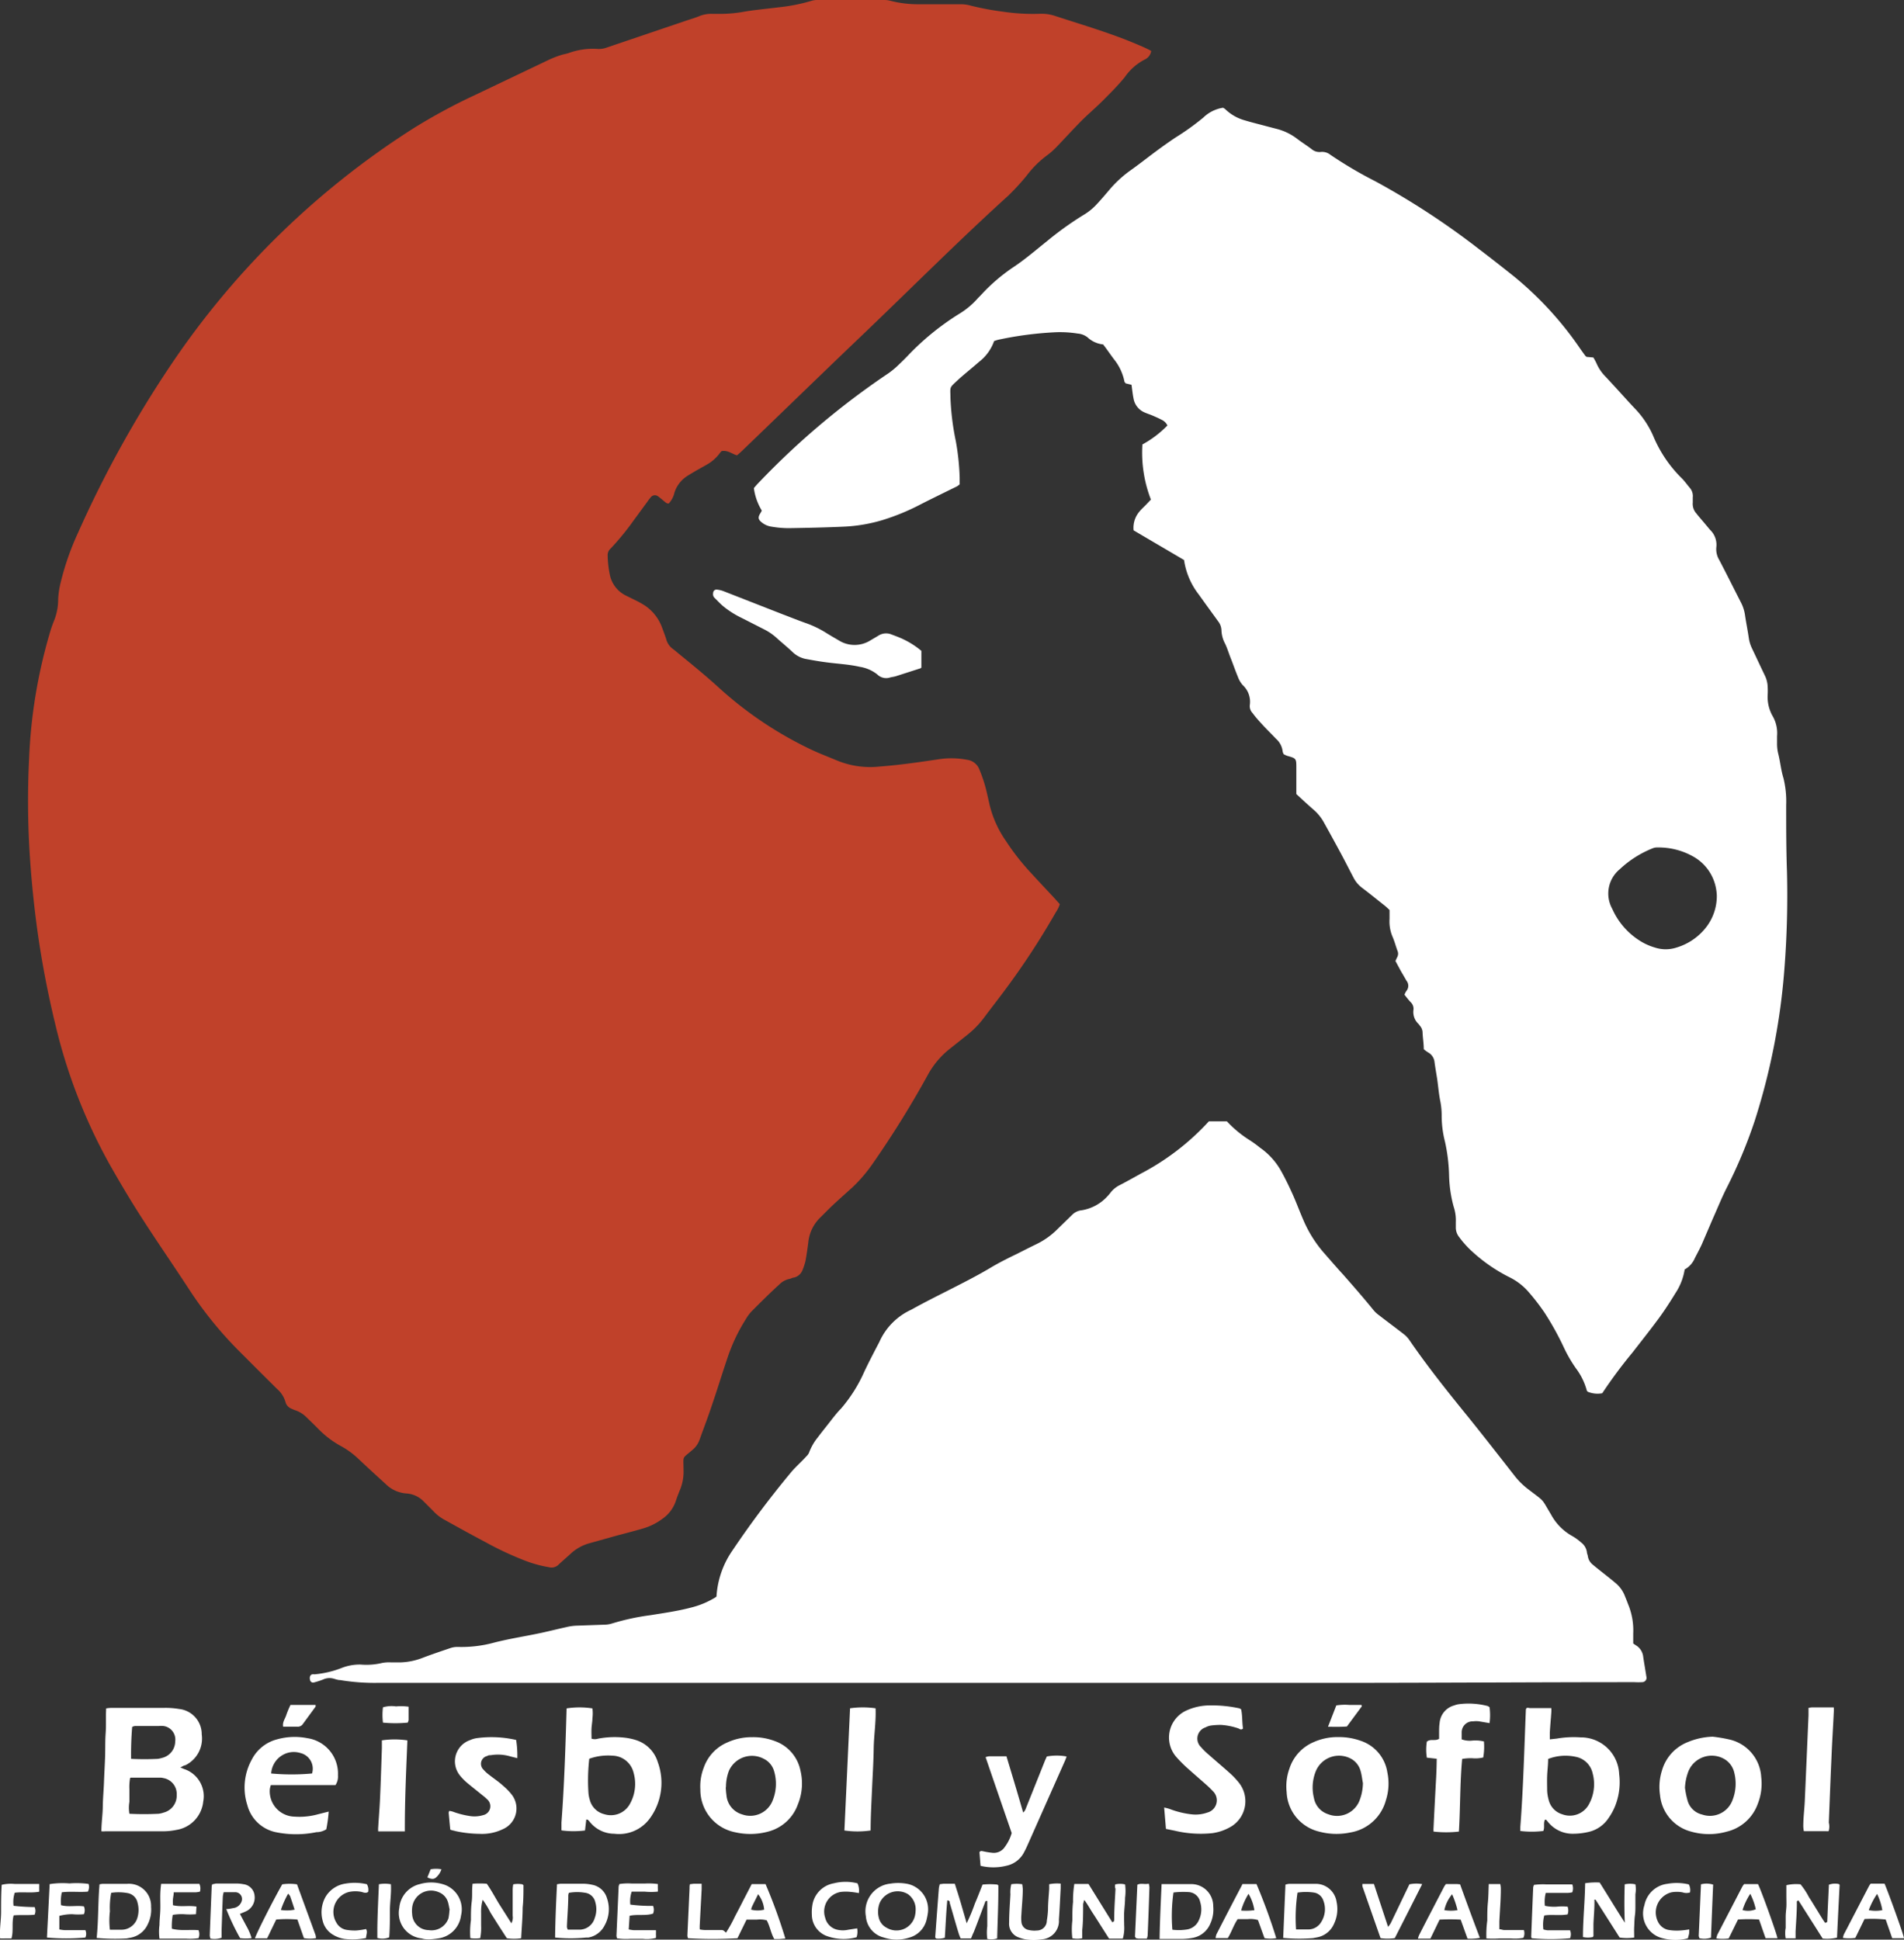 <svg xmlns="http://www.w3.org/2000/svg" viewBox="0 0 192.45 196.03"><rect x="0" y="0" width="192.45" height="196.03" fill="#333333" stroke="none"/><defs><style>.cls-1{fill:#c0412a;}.cls-2{fill:#fff;}</style></defs><title>Recurso 3LOGO4</title><g id="Capa_2" data-name="Capa 2"><g id="Capa_1-2" data-name="Capa 1"><path class="cls-1" d="M116.36,5.15a1.14,1.14,0,0,1-.68.88,5.54,5.54,0,0,0-2,1.78c-.68.83-1.45,1.6-2.21,2.36s-1.52,1.39-2.24,2.12-1.52,1.6-2.28,2.4c-.19.2-.38.39-.59.58s-.38.32-.58.47a10.07,10.07,0,0,0-2,2A23.11,23.11,0,0,1,102,19.69a1.29,1.29,0,0,1-.17.16c-4.94,4.48-9.65,9.21-14.47,13.82-4.14,3.95-8.24,7.94-12.36,11.9-.16.16-.33.3-.51.45-.51-.15-.94-.54-1.55-.43a1.72,1.72,0,0,0-.17.19,4.14,4.14,0,0,1-1.28,1.15l-1.05.59c-.3.18-.6.35-.9.54a3.14,3.14,0,0,0-1.37,1.73,2.34,2.34,0,0,1-.58,1.1c-.2,0-.29-.09-.4-.18s-.42-.36-.64-.52a.53.53,0,0,0-.79.09,4.23,4.23,0,0,0-.32.42l-1.38,1.88a26.56,26.56,0,0,1-2.33,2.85.88.88,0,0,0-.31.66,10.55,10.55,0,0,0,.24,2.09,3,3,0,0,0,1.58,2l.87.43a10.36,10.36,0,0,1,.93.5,4.53,4.53,0,0,1,1.87,2.29c.15.4.3.8.43,1.2a1.76,1.76,0,0,0,.69,1c.22.16.43.35.64.52,1.36,1.11,2.72,2.22,4,3.39a38.14,38.14,0,0,0,9.41,6.29c.84.39,1.71.72,2.57,1.08a8.77,8.77,0,0,0,4.27.59c2-.15,4-.44,6-.74a8.46,8.46,0,0,1,2.84.06,1.54,1.54,0,0,1,1.24,1,14.26,14.26,0,0,1,.72,2.21l.3,1.32A10.85,10.85,0,0,0,101.68,85,23.77,23.77,0,0,0,104,88c.83.91,1.67,1.8,2.51,2.7l.61.68a3.13,3.13,0,0,1-.4.82,77.37,77.37,0,0,1-5.42,8.23c-.6.8-1.22,1.59-1.82,2.4a9.3,9.3,0,0,1-1.72,1.77L96,106a8.6,8.6,0,0,0-2.21,2.62,99.45,99.45,0,0,1-5.64,9.07,14.94,14.94,0,0,1-2,2.32c-.65.59-1.31,1.17-1.95,1.77-.46.43-.89.88-1.34,1.32a4.05,4.05,0,0,0-1.16,2.47c-.08.62-.17,1.24-.28,1.86a6.17,6.17,0,0,1-.3.92,1.23,1.23,0,0,1-.87.77c-.14,0-.28.1-.43.13a2,2,0,0,0-1,.52c-1,.91-1.92,1.83-2.86,2.77a4.59,4.59,0,0,0-.58.79,17.82,17.82,0,0,0-1.81,3.79c-.57,1.68-1.09,3.39-1.67,5.07-.37,1.12-.8,2.22-1.19,3.32a2.31,2.31,0,0,1-.69,1c-1.14,1-.93.52-.93,2.09a4.73,4.73,0,0,1-.37,2c-.15.37-.3.75-.42,1.13a3.6,3.6,0,0,1-1.4,1.81,6.12,6.12,0,0,1-1.88.93c-.91.27-1.84.5-2.76.75l-2.68.75A4.56,4.56,0,0,0,57.71,157c-.4.37-.82.73-1.23,1.11a1,1,0,0,1-1,.28,12.44,12.44,0,0,1-2.25-.6A32.77,32.77,0,0,1,49,155.82c-1.37-.72-2.73-1.48-4.09-2.23a4.36,4.36,0,0,1-1.12-.88l-1-1a2.65,2.65,0,0,0-1.68-.77A3.29,3.29,0,0,1,39,150l-1.39-1.27c-.5-.46-1-.93-1.49-1.39a8.33,8.33,0,0,0-1.64-1.18,9.56,9.56,0,0,1-2.28-1.72c-.4-.41-.82-.81-1.23-1.21a2.88,2.88,0,0,0-1.07-.68,3.69,3.69,0,0,1-.42-.17,1,1,0,0,1-.63-.7,2.72,2.72,0,0,0-.84-1.3q-1.95-1.93-3.89-3.88a38.76,38.76,0,0,1-5-6.18c-1.59-2.44-3.25-4.83-4.82-7.28-1.1-1.7-2.13-3.45-3.14-5.22a55,55,0,0,1-5.54-14.17c-.77-3.17-1.39-6.37-1.84-9.6q-.5-3.64-.75-7.33a85.55,85.55,0,0,1-.09-10A52.33,52.33,0,0,1,5,64.09a12.62,12.62,0,0,1,.46-1.35,5.77,5.77,0,0,0,.42-2.2,8.84,8.84,0,0,1,.26-1.7,27.34,27.34,0,0,1,1.75-5,112.11,112.11,0,0,1,9.41-17A83.67,83.67,0,0,1,41.74,13,58.2,58.2,0,0,1,48,9.61L55.57,6a10.79,10.79,0,0,1,1.12-.43c.26-.09.54-.12.79-.21a7.26,7.26,0,0,1,3-.41,2.25,2.25,0,0,0,.81-.13l8-2.71c.47-.16,1-.31,1.42-.49A3.19,3.19,0,0,1,72,1.4c.17,0,.35,0,.52,0A13.63,13.63,0,0,0,75,1.22C76.2,1,77.45.9,78.69.74A17.89,17.89,0,0,0,82,.09,2.07,2.07,0,0,1,82.67,0h6.62A2.46,2.46,0,0,1,90,.08a11.25,11.25,0,0,0,2.83.35h4.29a3.6,3.6,0,0,1,1,.14,28.15,28.15,0,0,0,3.25.61,20.46,20.46,0,0,0,3.83.21,4.31,4.31,0,0,1,1.47.23c2.39.78,4.79,1.49,7.13,2.4.63.25,1.25.51,1.87.78C115.89,4.91,116.11,5,116.36,5.15Z"/><path class="cls-2" d="M170.28,128.3a6,6,0,0,1-.91,2.36c-.54.88-1.09,1.74-1.7,2.57-.86,1.17-1.77,2.31-2.66,3.46a47.76,47.76,0,0,0-3.06,4.12,2.58,2.58,0,0,1-1.46-.15s-.09-.08-.1-.12a6.55,6.55,0,0,0-1.08-2.22,13.82,13.82,0,0,1-1.21-2.07,29,29,0,0,0-2-3.61c-.48-.7-1-1.38-1.54-2a6.16,6.16,0,0,0-2-1.56,16.53,16.53,0,0,1-3.71-2.55,9.7,9.7,0,0,1-1.36-1.5,1.54,1.54,0,0,1-.34-1c0-.17,0-.35,0-.53a4.31,4.31,0,0,0-.22-1.55,13.07,13.07,0,0,1-.46-3.12,17.76,17.76,0,0,0-.41-3.42,10.59,10.59,0,0,1-.34-2.68,7.46,7.46,0,0,0-.15-1.49c-.14-.71-.2-1.44-.3-2.16-.09-.57-.19-1.14-.27-1.71a1.26,1.26,0,0,0-.64-1,3.63,3.63,0,0,1-.45-.33c0-.53-.09-1.08-.12-1.63a1.08,1.08,0,0,0-.28-.75,1.24,1.24,0,0,0-.14-.18,1.65,1.65,0,0,1-.5-1.43.9.9,0,0,0-.27-.75c-.22-.23-.42-.49-.64-.77a1.88,1.88,0,0,1,.21-.4.8.8,0,0,0,0-1l-.58-1-.54-1a4.08,4.08,0,0,1,.19-.42.74.74,0,0,0,0-.65c-.17-.47-.31-1-.5-1.42a3.94,3.94,0,0,1-.29-1.76c0-.3,0-.6,0-.91-.16-.15-.3-.29-.45-.41-.77-.61-1.53-1.23-2.31-1.82a3,3,0,0,1-.86-1c-.43-.82-.85-1.65-1.29-2.47-.58-1.08-1.17-2.15-1.77-3.23a4.71,4.71,0,0,0-1.06-1.26c-.56-.49-1.11-1-1.68-1.53V77.65c0-1,0-1-.92-1.26a2.72,2.72,0,0,1-.35-.16.77.77,0,0,1-.11-.27,2,2,0,0,0-.68-1.3c-.45-.48-.92-.93-1.36-1.41s-.71-.78-1-1.18a1,1,0,0,1-.28-.83,2.29,2.29,0,0,0-.72-2,2.61,2.61,0,0,1-.49-.84c-.28-.67-.51-1.36-.77-2-.18-.47-.34-1-.55-1.4a3.1,3.1,0,0,1-.34-1.29,1.56,1.56,0,0,0-.33-.91l-.92-1.27c-.36-.49-.72-1-1.06-1.47a7.4,7.4,0,0,1-1.47-3.46c-1.69-1-3.41-2-5.1-3a2.53,2.53,0,0,1,.6-1.91c.19-.23.42-.44.63-.65l.52-.55a13.13,13.13,0,0,1-.86-5.57A10.55,10.55,0,0,0,118,43a1.2,1.2,0,0,0-.6-.58c-.28-.15-.58-.28-.88-.41s-.52-.19-.77-.3a1.88,1.88,0,0,1-1.18-1.46c-.09-.43-.13-.88-.2-1.36l-.61-.15c0-.07-.09-.1-.1-.15a5.19,5.19,0,0,0-1.07-2.29c-.36-.48-.71-1-1.09-1.49a2.71,2.71,0,0,1-1.58-.72,1.86,1.86,0,0,0-1-.38,11.33,11.33,0,0,0-2.25-.13,35.65,35.65,0,0,0-5.74.75,4.59,4.59,0,0,0-.45.14,4.57,4.57,0,0,1-1.52,2.1c-.68.6-1.39,1.16-2.06,1.76-1,.94-.84.67-.83,1.92a26.29,26.29,0,0,0,.54,4.33A24.62,24.62,0,0,1,97,48.29c0,.23,0,.45,0,.67l-.26.19c-1.22.6-2.44,1.19-3.64,1.8a22.77,22.77,0,0,1-3.89,1.61,16.11,16.11,0,0,1-3.77.66c-1.9.09-3.81.13-5.71.16A10.23,10.23,0,0,1,78,53.23a2,2,0,0,1-1-.43c-.38-.3-.41-.52-.13-.95A2.13,2.13,0,0,0,77,51.6a5.77,5.77,0,0,1-.8-2.27c.16-.19.32-.38.5-.56A78.85,78.85,0,0,1,89.81,37.72a8.76,8.76,0,0,0,.82-.66c.44-.42.87-.83,1.28-1.27A26.38,26.38,0,0,1,97,31.69a7.94,7.94,0,0,0,1.73-1.43c.13-.15.28-.29.42-.44A18.19,18.19,0,0,1,102.43,27c1.19-.79,2.27-1.73,3.39-2.62a32.3,32.3,0,0,1,3.79-2.71,5.85,5.85,0,0,0,1.32-1.11c.41-.44.8-.9,1.19-1.36a11.65,11.65,0,0,1,2.09-1.94c.78-.55,1.53-1.14,2.29-1.71s1.54-1.13,2.33-1.66a25.22,25.22,0,0,0,2.79-2,3.67,3.67,0,0,1,2-1,1.35,1.35,0,0,1,.22.14,4.6,4.6,0,0,0,2,1.14c.72.22,1.45.39,2.18.59l1,.26a5.73,5.73,0,0,1,2.08,1c.48.37,1,.69,1.47,1.05a1.22,1.22,0,0,0,.91.29,1.34,1.34,0,0,1,1,.29,42,42,0,0,0,4.53,2.67,77.36,77.36,0,0,1,10.5,6.87c1.2.91,2.38,1.84,3.56,2.78a34.63,34.63,0,0,1,6.72,7.37l.44.61a1,1,0,0,0,.14.12l.68.06a6.28,6.28,0,0,1,.31.57,4.28,4.28,0,0,0,.87,1.31c.58.62,1.16,1.25,1.73,1.88.43.47.84.93,1.28,1.39a9.47,9.47,0,0,1,1.87,2.8,13,13,0,0,0,2.89,4.27c.28.28.51.61.77.92a1.27,1.27,0,0,1,.33,1c0,.17,0,.35,0,.52a1.45,1.45,0,0,0,.37,1.11c.17.22.35.43.53.64s.55.65.84,1a2.09,2.09,0,0,1,.64,1.77,2.1,2.1,0,0,0,.3,1.29c.74,1.42,1.46,2.86,2.19,4.29a4,4,0,0,1,.41,1.28c.11.76.27,1.53.38,2.29a3.66,3.66,0,0,0,.33,1.08c.43.9.85,1.81,1.29,2.72a2.83,2.83,0,0,1,.29,1.15,7.56,7.56,0,0,1,0,.83,3.89,3.89,0,0,0,.52,2.16,3.47,3.47,0,0,1,.43,2c0,.25,0,.5,0,.75a4.17,4.17,0,0,0,.14,1.11c.19.78.26,1.59.5,2.36a9.82,9.82,0,0,1,.28,2.75c0,2.23,0,4.46.08,6.7a95.41,95.41,0,0,1-.27,10,66.65,66.65,0,0,1-3,15.24,49.4,49.4,0,0,1-2.81,6.72c-.51,1-.93,2.06-1.39,3.08L172,125.79c-.21.45-.45.9-.68,1.34A2.36,2.36,0,0,1,170.28,128.3Zm3.25-37.79a4.8,4.8,0,0,0-.07-.66,4.65,4.65,0,0,0-2.17-3.2,7.12,7.12,0,0,0-3.79-1,1.08,1.08,0,0,0-.44.08,10.54,10.54,0,0,0-3.34,2.12,3.18,3.18,0,0,0-.76,4,7.31,7.31,0,0,0,3.15,3.44,6.08,6.08,0,0,0,1.18.48,3.51,3.51,0,0,0,2.15,0,5.93,5.93,0,0,0,3.09-2.16A5.15,5.15,0,0,0,173.53,90.51Z"/><path class="cls-2" d="M72.42,161.36A9.13,9.13,0,0,1,74,156.75a97.1,97.1,0,0,1,6-8c.47-.55,1-1,1.51-1.57a1.1,1.1,0,0,0,.26-.35,5.49,5.49,0,0,1,.89-1.56c.48-.64,1-1.27,1.48-1.9.28-.35.56-.7.86-1a15,15,0,0,0,2.36-3.74c.47-1,1-2,1.52-3a6.47,6.47,0,0,1,3.22-3.26c1.29-.72,2.61-1.38,3.93-2.05s2.68-1.36,4-2.14c.88-.53,1.81-1,2.73-1.44.67-.34,1.34-.68,2-1a7.75,7.75,0,0,0,2.19-1.58l1.45-1.41a1.55,1.55,0,0,1,.92-.43,4.49,4.49,0,0,0,2.6-1.4,4.23,4.23,0,0,0,.34-.4,2.71,2.71,0,0,1,.93-.75c.71-.37,1.41-.76,2.11-1.15a25,25,0,0,0,6.89-5.29h1.82a11.57,11.57,0,0,0,2.33,1.92c.35.23.7.48,1,.73a7.07,7.07,0,0,1,2.15,2.37c.43.77.81,1.56,1.17,2.36s.7,1.72,1.07,2.57a12.49,12.49,0,0,0,2.06,3.31c.66.75,1.31,1.51,2,2.26,1,1.14,2,2.28,3,3.51a2.86,2.86,0,0,0,.59.56c.81.63,1.64,1.24,2.45,1.87a2.66,2.66,0,0,1,.58.58c1.9,2.78,4,5.39,6.12,8,1.56,1.94,3.08,3.89,4.61,5.85a7.61,7.61,0,0,0,1.35,1.31c1.73,1.33,1.25.83,2.28,2.53a5.43,5.43,0,0,0,2.18,2.2,5.13,5.13,0,0,1,.85.62,1.49,1.49,0,0,1,.6,1c0,.12.07.24.09.37a1.34,1.34,0,0,0,.51.89c.38.32.78.63,1.17.94s.71.56,1.05.85a3.19,3.19,0,0,1,1,1.33c.11.28.23.56.33.84a6.9,6.9,0,0,1,.53,3c0,.3,0,.6,0,1l.28.19a1.53,1.53,0,0,1,.73,1.16c.1.67.22,1.34.32,2a.44.44,0,0,1-.44.56,6.26,6.26,0,0,1-.75,0c-9.36,0-18.71.06-28.07.07l-62.76,0H44.16c-2,0-4,0-5.95,0a21.23,21.23,0,0,1-3.82-.28c-.25,0-.49-.1-.73-.16a1.53,1.53,0,0,0-1,.1,7.21,7.21,0,0,1-.93.3.31.31,0,0,1-.39-.25c-.07-.27,0-.51.21-.57a.57.57,0,0,1,.22,0,10,10,0,0,0,2.85-.68,5,5,0,0,1,1.83-.31,6.9,6.9,0,0,0,2.17-.16,3.82,3.82,0,0,1,.9-.06c.32,0,.65,0,1,0a6.73,6.73,0,0,0,2.12-.43c.94-.36,1.89-.68,2.84-1a2.2,2.2,0,0,1,.8-.13,12.58,12.58,0,0,0,3.71-.45c1.5-.38,3.05-.62,4.57-.94.9-.19,1.8-.42,2.71-.62a5.05,5.05,0,0,1,1-.14l2.85-.1a2.6,2.6,0,0,0,.74-.12,23.66,23.66,0,0,1,3.89-.84c1.36-.22,2.73-.41,4.06-.76a8.7,8.7,0,0,0,2.44-1A1.88,1.88,0,0,0,72.42,161.36Z"/><path class="cls-2" d="M18.23,178.64l.41.16a2.89,2.89,0,0,1,1.9,3.29,3.23,3.23,0,0,1-2.7,2.85,6.66,6.66,0,0,1-1.26.14c-2,0-4,0-5.94,0a1.91,1.91,0,0,1-.39,0c0-.86.13-1.67.14-2.49s.09-1.65.12-2.48.08-1.65.11-2.47,0-1.66.06-2.48,0-1.65.05-2.5a4.45,4.45,0,0,1,.47-.05c1.77,0,3.55,0,5.33,0a8.24,8.24,0,0,1,1.57.11,2.56,2.56,0,0,1,2.29,2.57,3,3,0,0,1-1.66,3.12C18.6,178.42,18.48,178.5,18.23,178.64Zm-5.08,1.06a5.08,5.08,0,0,0-.07,1.13c0,.42,0,.85,0,1.27a3.54,3.54,0,0,0,0,1.21,28.91,28.91,0,0,0,2.95,0,2.36,2.36,0,0,0,.51-.12,1.76,1.76,0,0,0,1.32-1.79,1.62,1.62,0,0,0-1.31-1.69,1.57,1.57,0,0,0-.3-.05l-3,0S13.23,179.64,13.15,179.7Zm.1-1.94a26.91,26.91,0,0,0,2.71,0,3.48,3.48,0,0,0,.44-.1A1.73,1.73,0,0,0,17.71,176a1.38,1.38,0,0,0-1.2-1.56,2.3,2.3,0,0,0-.45,0c-.8,0-1.6,0-2.41,0a1,1,0,0,0-.29.09A32.88,32.88,0,0,0,13.25,177.76Z"/><path class="cls-2" d="M153.67,185.05c0-.16,0-.28,0-.41.3-3.94.4-7.9.56-11.85,0,0,0-.09.08-.16s.23,0,.35,0h2.14a2.77,2.77,0,0,1,0,.46c-.05.68-.11,1.35-.15,2,0,.21,0,.43,0,.7l.72-.08a10.07,10.07,0,0,1,2.39-.12,3.87,3.87,0,0,1,3.9,3.72,6.5,6.5,0,0,1-.45,3.32,6,6,0,0,1-.62,1.11,3.29,3.29,0,0,1-2,1.4,6.86,6.86,0,0,1-1.56.19,3.19,3.19,0,0,1-2.61-1.25l-.15-.17-.11,0c-.19.36,0,.78-.17,1.14A9.83,9.83,0,0,1,153.67,185.05Zm2.81-7.28c0,.61-.08,1.16-.1,1.71s0,1,0,1.49a4.39,4.39,0,0,0,.17,1,2,2,0,0,0,1.35,1.39,2.19,2.19,0,0,0,2.7-1,4.21,4.21,0,0,0,.38-3.13,2.17,2.17,0,0,0-1.73-1.68A4.87,4.87,0,0,0,156.48,177.77Z"/><path class="cls-2" d="M59.26,183.89,59.13,185a9.48,9.48,0,0,1-2.32,0s-.05,0-.06-.05a.22.22,0,0,1,0-.08c0-.22,0-.45,0-.67.29-3.85.41-7.7.52-11.54a8.55,8.55,0,0,1,2.61,0,3.81,3.81,0,0,1,0,1c0,.33-.07.65-.09,1s0,.69,0,1.06a1.06,1.06,0,0,0,.66,0,9,9,0,0,1,2.69-.1,6,6,0,0,1,1.1.23,3.36,3.36,0,0,1,2.25,2.25,6.09,6.09,0,0,1-.83,5.71,3.85,3.85,0,0,1-3.57,1.52,3.18,3.18,0,0,1-2.53-1.27,1.14,1.14,0,0,0-.16-.15S59.33,183.9,59.26,183.89Zm.3-6.14a19.34,19.34,0,0,0-.08,3.48,3.08,3.08,0,0,0,.13.66,2,2,0,0,0,1.46,1.46,2.19,2.19,0,0,0,2.58-1,4.13,4.13,0,0,0,.39-3.19,2.24,2.24,0,0,0-2.12-1.72A5.61,5.61,0,0,0,59.56,177.75Z"/><path class="cls-2" d="M93.13,65.78v1.69l-.08.07-2.49.8c-.19.06-.4.08-.59.13a1.27,1.27,0,0,1-1.3-.31,3.81,3.81,0,0,0-1.78-.77c-1.1-.25-2.23-.3-3.35-.45-.72-.09-1.43-.22-2.14-.35a2.68,2.68,0,0,1-1.31-.71c-.53-.5-1.09-.95-1.63-1.44a5.62,5.62,0,0,0-1.18-.81L75,62.47a9.37,9.37,0,0,1-1.9-1.2c-.31-.26-.58-.56-.87-.84a.52.52,0,0,1-.15-.48c0-.22.17-.39.39-.36a2.54,2.54,0,0,1,.72.18l5.88,2.3c.82.31,1.63.64,2.46.93a10.27,10.27,0,0,1,1.89.91c.44.28.9.54,1.36.81a3,3,0,0,0,3.2,0l.78-.46a1.44,1.44,0,0,1,1.29-.16c.44.17.9.33,1.32.54A8.4,8.4,0,0,1,93.13,65.78Z"/><path class="cls-2" d="M76,175.57a6.17,6.17,0,0,1,2.31.39,4,4,0,0,1,2.6,3,5.55,5.55,0,0,1-.26,3.39,4.34,4.34,0,0,1-3,2.76,6.87,6.87,0,0,1-3.34.07,4.36,4.36,0,0,1-3.52-4.31,5.21,5.21,0,0,1,.34-2.21,4.31,4.31,0,0,1,2.39-2.56A5.89,5.89,0,0,1,76,175.57Zm-2.64,5.05a7.53,7.53,0,0,0,.07.83A2.2,2.2,0,0,0,75,183.37a2.43,2.43,0,0,0,3.1-1.41,4.48,4.48,0,0,0,.13-3,2,2,0,0,0-1-1.19,2.55,2.55,0,0,0-3.55,1.19A4.62,4.62,0,0,0,73.38,180.62Z"/><path class="cls-2" d="M173.11,175.52a15,15,0,0,1,1.63.27,4.14,4.14,0,0,1,3.28,3.83,5.5,5.5,0,0,1-.34,2.66,4.42,4.42,0,0,1-3.16,2.84,6.52,6.52,0,0,1-3.56,0,4.22,4.22,0,0,1-3.17-3.71,5.49,5.49,0,0,1,.19-2.45,4.37,4.37,0,0,1,2.56-2.87A7.08,7.08,0,0,1,173.11,175.52Zm-2.8,5.17a9.51,9.51,0,0,0,.27,1.31,2,2,0,0,0,1.47,1.39,2.43,2.43,0,0,0,3.07-1.47,4.51,4.51,0,0,0,.18-2.74,2.14,2.14,0,0,0-1.1-1.45,2.55,2.55,0,0,0-3.53,1.26A5.37,5.37,0,0,0,170.31,180.69Z"/><path class="cls-2" d="M135.32,175.56a6.45,6.45,0,0,1,2.17.36,4,4,0,0,1,2.74,3.21,5.51,5.51,0,0,1-.15,2.82,4.48,4.48,0,0,1-3.59,3.25,6.76,6.76,0,0,1-3.13-.08,4.28,4.28,0,0,1-3.31-4,5.29,5.29,0,0,1,.28-2.37,4.36,4.36,0,0,1,2.4-2.66A5.94,5.94,0,0,1,135.32,175.56Zm2.44,4.65c-.08-.41-.12-.84-.24-1.24a2,2,0,0,0-1-1.24A2.54,2.54,0,0,0,133,179a4.4,4.4,0,0,0-.19,2.73,2.11,2.11,0,0,0,1.42,1.62,2.44,2.44,0,0,0,3.18-1.36A5.05,5.05,0,0,0,137.76,180.21Z"/><path class="cls-2" d="M117.85,184.84l-.18-2.16a5.11,5.11,0,0,1,.54.14,9,9,0,0,0,2.34.56,3.56,3.56,0,0,0,1.48-.19,1.28,1.28,0,0,0,.57-2.16c-.19-.2-.39-.4-.59-.58-.7-.62-1.4-1.22-2.09-1.84a13,13,0,0,1-1.1-1.13,3,3,0,0,1,1-4.56,5.72,5.72,0,0,1,2.47-.56,13.08,13.08,0,0,1,3,.3.89.89,0,0,1,.16.1c.14.63.09,1.3.19,1.93-.18.19-.33.06-.45,0a6.71,6.71,0,0,0-1.77-.36,7.17,7.17,0,0,0-1,.06,1.67,1.67,0,0,0-.57.19,1.19,1.19,0,0,0-.45,2,6.73,6.73,0,0,0,.81.79c.71.63,1.44,1.24,2.15,1.88a7.66,7.66,0,0,1,.87.93,3,3,0,0,1-.69,4.36,5.06,5.06,0,0,1-2,.73,11.35,11.35,0,0,1-3.81-.25Z"/><path class="cls-2" d="M33.91,180.41H27.38a1.83,1.83,0,0,0-.11.45,2.56,2.56,0,0,0,2.5,2.74,7.07,7.07,0,0,0,2.38-.24l1.07-.27a13.59,13.59,0,0,1-.24,1.79,1.88,1.88,0,0,1-1,.29,10.16,10.16,0,0,1-4.11,0A3.77,3.77,0,0,1,25,182.44a5.83,5.83,0,0,1,.44-4.59A4,4,0,0,1,28,175.79a6.6,6.6,0,0,1,3.06-.12,3.62,3.62,0,0,1,3.1,3.76A1.55,1.55,0,0,1,33.91,180.41Zm-6.5-1.17a22.77,22.77,0,0,0,4.13,0,1.63,1.63,0,0,0-1.18-2.07,2.24,2.24,0,0,0-1.33,0A2.32,2.32,0,0,0,27.41,179.24Z"/><path class="cls-2" d="M145.46,175.73c0-.18,0-.38,0-.57,0-.35,0-.7.05-1a2,2,0,0,1,1.48-1.8,2.12,2.12,0,0,1,.51-.13,7.67,7.67,0,0,1,2.9.2s.08.06.16.11a6.16,6.16,0,0,1,0,1.61l-1.06-.18a2.42,2.42,0,0,0-.6,0,1.11,1.11,0,0,0-1.16,1.13c0,.23,0,.45,0,.69a2.37,2.37,0,0,0,1.11.12,3.71,3.71,0,0,1,1.14.09,6.27,6.27,0,0,1-.07,1.62,3.27,3.27,0,0,1-1.07.08,4.84,4.84,0,0,0-1.06.07c-.23,2.47-.18,4.92-.33,7.34a11.44,11.44,0,0,1-2.56,0,2.73,2.73,0,0,1,0-.41c.07-1.5.15-3,.23-4.5.05-.8.08-1.6.09-2.45l-1-.11a5.18,5.18,0,0,1,0-1.62C144.62,175.7,145.06,176,145.46,175.73Z"/><path class="cls-2" d="M99.11,188.57,99,187.19c.11-.16.24-.11.36-.09a7.53,7.53,0,0,0,1,.16,1.33,1.33,0,0,0,1.22-.62,4.34,4.34,0,0,0,.68-1.38q-1.3-3.76-2.64-7.67a1.45,1.45,0,0,1,.36-.09c.57,0,1.15,0,1.75,0l.85,2.83c.28.93.55,1.87.84,2.86a1.24,1.24,0,0,0,.21-.27l2-5,.18-.4a5.56,5.56,0,0,1,2,0c-.06.16-.11.32-.18.47l-3.81,8.58c-.11.25-.24.5-.37.74a2.6,2.6,0,0,1-1.71,1.25A5.54,5.54,0,0,1,99.11,188.57Z"/><path class="cls-2" d="M45.51,184.91c-.06-.61-.11-1.16-.16-1.7a.78.78,0,0,1,.06-.19,2.05,2.05,0,0,1,.34.07,8.56,8.56,0,0,0,1.74.45,3,3,0,0,0,1.34-.09.92.92,0,0,0,.42-1.59,4.4,4.4,0,0,0-.46-.4c-.5-.41-1-.8-1.52-1.23a5.43,5.43,0,0,1-.79-.8,2.27,2.27,0,0,1,1.05-3.57,2.47,2.47,0,0,1,.64-.19,11.13,11.13,0,0,1,4,.18,10.16,10.16,0,0,1,.12,1.84l-.68-.17a4.41,4.41,0,0,0-2-.13c-.12,0-.25,0-.36.08a.81.81,0,0,0-.38,1.38,3.36,3.36,0,0,0,.55.51c.47.37,1,.72,1.42,1.11a6.13,6.13,0,0,1,.84.85,2.28,2.28,0,0,1-.86,3.55,4.81,4.81,0,0,1-2.33.47,12,12,0,0,1-2.46-.28C45.85,185,45.71,185,45.51,184.91Z"/><path class="cls-2" d="M85.35,185q.29-6.21.57-12.35a9.19,9.19,0,0,1,2.58,0c.06,1.36-.17,2.72-.19,4.09s-.11,2.76-.17,4.13S88,183.65,88,185A9.35,9.35,0,0,1,85.35,185Z"/><path class="cls-2" d="M184.83,185.07a2.7,2.7,0,0,1-.28,0h-2.22a2.52,2.52,0,0,1-.06-.52c0-.83.11-1.65.15-2.48.13-2.9.25-5.81.38-8.71,0-.25,0-.49,0-.75a2.67,2.67,0,0,1,.33-.05h2.22a3.61,3.61,0,0,1,0,.53c-.07,1.5-.17,3-.23,4.51-.1,2.2-.18,4.4-.27,6.61A1.57,1.57,0,0,1,184.83,185.07Z"/><path class="cls-2" d="M40.92,185.09H38.23a2.32,2.32,0,0,1,0-.44c.06-1,.14-1.9.18-2.85.08-1.7.13-3.41.19-5.11,0-.27,0-.54,0-.8a8.84,8.84,0,0,1,2.57,0,1.17,1.17,0,0,1,0,.2C41.05,179.05,40.91,182,40.92,185.09Z"/><path class="cls-2" d="M69.73,190.43l.4-.05h.79c0,.21,0,.38,0,.54-.06,1.2-.13,2.41-.19,3.61a4,4,0,0,0,0,.47,2.91,2.91,0,0,0,.46.06c.58,0,1.16,0,1.73,0,.21,0,.3.12.46.27a13.69,13.69,0,0,0,.9-1.63c.28-.53.56-1.06.83-1.6l.87-1.68.61,0h.79a53.07,53.07,0,0,1,2,5.5l-.57.05h-.55c-.35-.6-.43-1.29-.76-1.89a2.68,2.68,0,0,0-1-.07H75.46l-.92,1.88a43.67,43.67,0,0,1-5,0,1.1,1.1,0,0,1-.06-.26c.07-1.6.15-3.2.22-4.81C69.69,190.69,69.71,190.57,69.73,190.43ZM75.92,193a2.68,2.68,0,0,0,1.32,0,2.93,2.93,0,0,0-.61-1.56c-.21.43-.43.85-.63,1.28A1.87,1.87,0,0,0,75.92,193Z"/><path class="cls-2" d="M98.15,195.91H97.1a4.78,4.78,0,0,1-.19-.48c-.31-1-.6-2.06-.91-3.1,0-.11,0-.25-.25-.27-.12,1.26-.17,2.52-.25,3.78a2.15,2.15,0,0,1-.88.08l-.09-.1a.19.19,0,0,1,0-.07c.12-1.65.24-3.29.37-4.94a3.42,3.42,0,0,1,.09-.38l.37-.05h1.15c.21.67.42,1.31.62,2s.36,1.24.58,2a18.36,18.36,0,0,0,.83-2c.27-.62.51-1.25.77-1.91a6.94,6.94,0,0,1,1.51,0c.06.06.08.07.09.1a.14.14,0,0,1,0,.07c0,.12,0,.25,0,.37,0,1.62-.08,3.25-.12,4.9a2.07,2.07,0,0,1-1,.05,5,5,0,0,1,0-1.28c0-.43,0-.85,0-1.28s0-.85,0-1.27c-.21-.06-.21.11-.25.2-.38,1-.74,2-1.12,2.95C98.34,195.43,98.26,195.64,98.15,195.91Z"/><path class="cls-2" d="M112.72,190.45a2.15,2.15,0,0,1,1,0,5.08,5.08,0,0,1,0,1.35c0,.47-.06.95-.09,1.42s0,.91,0,1.35a3.94,3.94,0,0,1-.14,1.36h-1.39l-.79-1.24c-.28-.44-.56-.89-.85-1.33s-.5-.85-.86-1.34a3.42,3.42,0,0,0-.12.42c0,.88,0,1.76-.09,2.63,0,.27,0,.54,0,.82a2.44,2.44,0,0,1-1,0,7.63,7.63,0,0,1,0-1.79c0-.63,0-1.25.07-1.88a10.4,10.4,0,0,1,.13-1.82h1.43l2.4,3.87c.23-.05.19-.19.2-.31,0-1,.08-2.05.13-3.07C112.68,190.75,112.7,190.61,112.72,190.45Z"/><path class="cls-2" d="M184.69,194.25c.05-1.25.11-2.5.17-3.77a1.79,1.79,0,0,1,1-.07l.08.08a.11.11,0,0,1,0,.07c-.09,1.75-.18,3.5-.26,5.27a4.37,4.37,0,0,1-1.45.09l-2.44-3.84c-.21,0-.17.17-.17.28,0,.95-.08,1.9-.13,2.85,0,.22,0,.44,0,.69h-1a2.85,2.85,0,0,1,0-1.05c0-.37,0-.75,0-1.12s.05-.7.07-1,0-.75,0-1.13,0-.69,0-1.07a4.35,4.35,0,0,1,1.43-.09,7.39,7.39,0,0,1,.86,1.31c.28.42.53.85.8,1.28s.53.89.83,1.31Z"/><path class="cls-2" d="M164.22,190.44a2.63,2.63,0,0,1,1.08,0,2.84,2.84,0,0,1,0,1c0,.37,0,.75,0,1.12s0,.7-.05,1.05-.05.75-.07,1.13,0,.69,0,1.08a5.18,5.18,0,0,1-1.47,0l-2.44-3.83h-.11a.11.11,0,0,0,0,.07l0,.22c0,.72-.07,1.45-.1,2.17,0,.35,0,.71,0,1.06a.59.59,0,0,1,0,.14l-.06.12a2.31,2.31,0,0,1-1,0c0-1.82.2-3.61.22-5.44a7.25,7.25,0,0,1,1.47-.07c.83,1.31,1.62,2.63,2.54,4.06C164.17,193,164.18,191.75,164.22,190.44Z"/><path class="cls-2" d="M48.79,192a4.44,4.44,0,0,0-.16,1.34c0,.43,0,.85,0,1.28a5.35,5.35,0,0,1-.09,1.26,3.47,3.47,0,0,1-1,0,8.35,8.35,0,0,1,.06-1.81c0-.62,0-1.25.08-1.87s0-1.19.09-1.82a9.76,9.76,0,0,1,1.43,0c.44.62.8,1.3,1.22,2l1.27,2a1.24,1.24,0,0,0,.13-.77c0-.28,0-.55,0-.83s0-.5,0-.75,0-.55,0-.83,0-.48.06-.76a2.62,2.62,0,0,1,.92,0l.11.09a.17.17,0,0,1,0,.07c0,.73,0,1.45-.08,2.18,0,1-.1,2-.15,3.11a5,5,0,0,1-1.45,0l-.81-1.25-.84-1.33C49.38,192.91,49.14,192.48,48.79,192Z"/><path class="cls-2" d="M43.45,196c-.27,0-.55,0-.82-.09a2.58,2.58,0,0,1-2.27-3.08,2.7,2.7,0,0,1,2.07-2.41,4.09,4.09,0,0,1,2.3,0,2.64,2.64,0,0,1,1.87,3.17,2.68,2.68,0,0,1-2.25,2.31A8.85,8.85,0,0,1,43.45,196Zm2-3c-.07-.28-.1-.56-.19-.82a1.54,1.54,0,0,0-.91-.94,1.92,1.92,0,0,0-2.69,1.55,3,3,0,0,0,0,.67,1.69,1.69,0,0,0,1.67,1.61,1.81,1.81,0,0,0,2-1.2A6.42,6.42,0,0,0,45.43,193.06Z"/><path class="cls-2" d="M129.7,195.86c.08-1.81.15-3.58.23-5.39a1.86,1.86,0,0,1,.41-.08c.75,0,1.5,0,2.25,0l.45,0a2.13,2.13,0,0,1,2.06,1.84,3.47,3.47,0,0,1-.26,2.2,2.33,2.33,0,0,1-1.76,1.38l-.37.07A17.9,17.9,0,0,1,129.7,195.86ZM131,195c.47,0,.89,0,1.32,0a1.52,1.52,0,0,0,1.23-.76,2.42,2.42,0,0,0,.21-2.16,1.19,1.19,0,0,0-.92-.8,5.64,5.64,0,0,0-1.69,0A17.14,17.14,0,0,0,131,195Z"/><path class="cls-2" d="M117.41,190.42c.21,0,.35,0,.5,0h2.4a2.22,2.22,0,0,1,2.32,2.25,3.44,3.44,0,0,1-.3,1.76,2.38,2.38,0,0,1-1.81,1.43,6.25,6.25,0,0,1-1,.1c-.72,0-1.45,0-2.17,0,0,0-.09,0-.14,0l0-.05a.11.11,0,0,1,0-.07C117.24,194,117.33,192.25,117.41,190.42Zm1.2.85a16.92,16.92,0,0,0-.11,3.76A5.19,5.19,0,0,0,120,195a1.57,1.57,0,0,0,1.18-.94,2.52,2.52,0,0,0,.13-1.83,1.25,1.25,0,0,0-1.13-1A8,8,0,0,0,118.61,191.27Z"/><path class="cls-2" d="M56.3,190.43l.35-.05c.78,0,1.55,0,2.33,0a4.42,4.42,0,0,1,.89.11,1.92,1.92,0,0,1,1.48,1.35,3.37,3.37,0,0,1-.24,2.76,2.29,2.29,0,0,1-1.63,1.22l-.22,0a15.76,15.76,0,0,1-3.15,0l0-.05a.19.19,0,0,1,0-.07C56.13,194,56.21,192.24,56.3,190.43Zm1.2.87a1.58,1.58,0,0,0-.06.23c0,1.08-.1,2.15-.14,3.22a1,1,0,0,0,.09.27c.45,0,.88,0,1.29,0a1.61,1.61,0,0,0,1.43-1.16,2.56,2.56,0,0,0,.06-1.62,1.21,1.21,0,0,0-1-.94A4.86,4.86,0,0,0,57.5,191.3Z"/><path class="cls-2" d="M9.77,195.86c.19-1.82.13-3.62.29-5.42a2.67,2.67,0,0,1,.33-.05l2.4,0h.07a2.24,2.24,0,0,1,2.41,2.33,3.31,3.31,0,0,1-.33,1.75,2.37,2.37,0,0,1-1.77,1.37l-.37.07A20.68,20.68,0,0,1,9.77,195.86Zm1.47-4.56a7.86,7.86,0,0,0-.13,1.87,7.72,7.72,0,0,0,0,1.86c.43,0,.83,0,1.23,0a1.68,1.68,0,0,0,1.57-1.29,2.7,2.7,0,0,0,0-1.41,1.24,1.24,0,0,0-1-1A5.14,5.14,0,0,0,11.24,191.3Z"/><path class="cls-2" d="M93.81,193c0,.32-.07.65-.15,1a2.47,2.47,0,0,1-1.73,1.82,4.17,4.17,0,0,1-2.59,0,2.39,2.39,0,0,1-1.82-2.15A2.81,2.81,0,0,1,90,190.37a4.87,4.87,0,0,1,1.57,0A2.62,2.62,0,0,1,93.81,193Zm-1.26.06a1.87,1.87,0,0,0-.77-1.62,2,2,0,0,0-2.85.85,2.46,2.46,0,0,0-.1,1.54,1.52,1.52,0,0,0,.79,1,1.92,1.92,0,0,0,2.9-1.43C92.54,193.34,92.54,193.21,92.55,193.08Z"/><path class="cls-2" d="M102.22,190.43a3.66,3.66,0,0,1,1.1,0,4.26,4.26,0,0,1,.06.5c0,.85-.1,1.7-.14,2.55a3.76,3.76,0,0,0,0,.75.9.9,0,0,0,.75.83,2.52,2.52,0,0,0,.82.05,1,1,0,0,0,1-1,8.52,8.52,0,0,0,.12-1.12c0-.7.08-1.41.12-2.11,0-.14,0-.29,0-.45a4.08,4.08,0,0,1,1.16-.06c0,.2,0,.34,0,.49-.06,1.05-.1,2.1-.18,3.15A1.85,1.85,0,0,1,105.3,196a5.08,5.08,0,0,1-1.65,0,3.69,3.69,0,0,1-.65-.18,1.46,1.46,0,0,1-1-1.51c0-.95.08-1.9.13-2.85A3.32,3.32,0,0,1,102.22,190.43Z"/><path class="cls-2" d="M25.43,195.88a4.58,4.58,0,0,1-1.16,0,23.34,23.34,0,0,1-1.4-2.94c.24,0,.48-.05.72-.1a1,1,0,0,0,.8-.6.69.69,0,0,0-.55-1l-.37,0h-.86a2.31,2.31,0,0,0-.09.46c-.05,1.1-.08,2.2-.12,3.3,0,.28,0,.55,0,.84a2.21,2.21,0,0,1-1.14.08,2.26,2.26,0,0,1-.06-.3c.06-1.65.13-3.31.2-5a.93.93,0,0,1,.06-.19c.12,0,.26-.06.4-.07h2a3.74,3.74,0,0,1,.75.07,1.28,1.28,0,0,1,1.12,1.15,1.53,1.53,0,0,1-.75,1.53c-.21.11-.45.2-.73.32l.65,1.22A5.56,5.56,0,0,1,25.43,195.88Z"/><path class="cls-2" d="M31.94,195.88a3.57,3.57,0,0,1-1.22,0L30.06,194a12.7,12.7,0,0,0-2.14,0L27,195.9c-.21,0-.43,0-.65,0s-.38,0-.58,0c.16-.54,1.81-3.79,2.76-5.46a5.3,5.3,0,0,1,1.49,0c.63,1.73,1.26,3.43,1.88,5.15A2.24,2.24,0,0,1,31.94,195.88ZM29.78,193c-.16-.48-.3-.93-.46-1.37a1.12,1.12,0,0,0-.2-.24,9.47,9.47,0,0,0-.73,1.64A3.83,3.83,0,0,0,29.78,193Z"/><path class="cls-2" d="M125.59,190.41H127a57.75,57.75,0,0,1,2,5.47,3.39,3.39,0,0,1-1.19,0l-.66-1.83a2.68,2.68,0,0,0-1.05-.09h-1c-.41.61-.61,1.28-1,1.92l-.58,0h-.65a1.56,1.56,0,0,1,.08-.38q1.27-2.48,2.56-4.93A1.09,1.09,0,0,1,125.59,190.41Zm1.2,2.64a4.75,4.75,0,0,0-.59-1.65,6.52,6.52,0,0,0-.75,1.69A6,6,0,0,0,126.79,193.05Z"/><path class="cls-2" d="M179.66,195.89c-.17,0-.34,0-.51,0l-.69,0L177.8,194a15.15,15.15,0,0,0-2.13,0l-.94,1.91a4.74,4.74,0,0,1-1.25,0,2.8,2.8,0,0,1,.1-.37l2.53-4.87a2,2,0,0,1,.18-.25h1.4C178,191,179.58,195.4,179.66,195.89Zm-2.75-4.49a6.61,6.61,0,0,0-.78,1.64,2,2,0,0,0,1.34-.08A6.54,6.54,0,0,0,176.91,191.4Z"/><path class="cls-2" d="M192.45,195.89c-.17,0-.34,0-.5,0l-.69,0L190.6,194a12.75,12.75,0,0,0-2.14-.05l-.93,1.91a4.75,4.75,0,0,1-1.25,0,1.34,1.34,0,0,1,.1-.37l2.53-4.87a2.79,2.79,0,0,1,.17-.25h1.4C190.77,191,192.37,195.39,192.45,195.89Zm-2.72-4.48a7.47,7.47,0,0,0-.84,1.64,3.5,3.5,0,0,0,1.37,0A6.15,6.15,0,0,0,189.73,191.41Z"/><path class="cls-2" d="M147.58,190.44c.65,1.8,1.3,3.58,2,5.41a4.84,4.84,0,0,1-1.25.08l-.69-1.92a19,19,0,0,0-2.13,0l-.93,1.92h-1.26a2.16,2.16,0,0,1,.12-.36c.84-1.65,1.7-3.29,2.55-4.93l.16-.23h1.09Zm-.8,1a3.68,3.68,0,0,0-.79,1.61,4,4,0,0,0,1.33,0A9.08,9.08,0,0,0,146.78,191.46Z"/><path class="cls-2" d="M20.07,195.08a1.1,1.1,0,0,1,0,.8,5.79,5.79,0,0,1-1.25.05H16.12a5.27,5.27,0,0,1,0-1.38c0-.48.06-.95.08-1.43s0-.9,0-1.35a9.58,9.58,0,0,1,.09-1.38c1.32,0,2.59,0,3.86,0a1.14,1.14,0,0,1,.06.79,2.26,2.26,0,0,1-.43.07H18.18c-.19,0-.39,0-.62,0,0,.25-.06.47-.08.69s0,.39,0,.61c.8.2,1.58,0,2.38.14l-.05.77a7.39,7.39,0,0,1-1.23,0,5.27,5.27,0,0,0-1.12.07,6.59,6.59,0,0,0-.09,1.4C18.29,195.17,19.19,195,20.07,195.08Z"/><path class="cls-2" d="M63.64,193.62,63.55,195a3.8,3.8,0,0,0,.53.08c.55,0,1.1,0,1.65,0h.57a3,3,0,0,1,0,.39,3.21,3.21,0,0,1,0,.39,3.74,3.74,0,0,1-1.33.09c-.42,0-.85,0-1.28,0a6.46,6.46,0,0,1-1.32-.05,1.09,1.09,0,0,1-.06-.25c.07-1.65.15-3.3.22-5a2.23,2.23,0,0,1,.08-.24,5.82,5.82,0,0,1,1.25-.05H65.2a7.06,7.06,0,0,1,1.29.05c0,.15,0,.27,0,.39a2.84,2.84,0,0,1,0,.38,6.94,6.94,0,0,1-1.36,0c-.42,0-.85,0-1.28,0a3.08,3.08,0,0,0-.14,1.31,16.21,16.21,0,0,0,2.3.13,1.05,1.05,0,0,1,0,.78C65.25,193.65,64.47,193.44,63.64,193.62Z"/><path class="cls-2" d="M6,193.63V195a3.46,3.46,0,0,0,.48.07c.55,0,1.1,0,1.65,0,.17,0,.34,0,.5,0a.93.93,0,0,1,0,.75,21.73,21.73,0,0,1-3.88,0,.12.12,0,0,1,0-.05.19.19,0,0,1,0-.07c.09-1.75.18-3.5.27-5.28a8.46,8.46,0,0,1,2-.07,8.9,8.9,0,0,1,1.93.05,1,1,0,0,1-.07.78c-.86.08-1.74-.05-2.63.07a4,4,0,0,0-.08,1.3c.77.21,1.55,0,2.31.12a1,1,0,0,1,0,.79,5.7,5.7,0,0,1-1.17,0A5.15,5.15,0,0,0,6,193.63Z"/><path class="cls-2" d="M156.09,193.59A3.62,3.62,0,0,0,156,195a2.36,2.36,0,0,0,.43.09h2.27a1.09,1.09,0,0,1,0,.8,21.72,21.72,0,0,1-3.88,0c0-.05-.06-.09-.05-.14.06-1.67.13-3.35.2-5a1.38,1.38,0,0,1,.08-.25,6.51,6.51,0,0,1,1.25-.05h2.62a1.11,1.11,0,0,1,0,.8,3,3,0,0,1-.43.06h-1.65c-.19,0-.39,0-.6,0a3.56,3.56,0,0,0-.09,1.3,4.48,4.48,0,0,0,1.2.09,5,5,0,0,1,1.1,0,1.16,1.16,0,0,1,0,.78C157.63,193.63,156.85,193.46,156.09,193.59Z"/><path class="cls-2" d="M143.75,190.42c-.95,1.88-1.85,3.66-2.77,5.46a5,5,0,0,1-1.44,0l-1.83-5.23a1.14,1.14,0,0,1,0-.25h1.16l1.43,4.34a2.78,2.78,0,0,0,.27-.37c.63-1.3,1.25-2.61,1.89-3.93A3.38,3.38,0,0,1,143.75,190.42Z"/><path class="cls-2" d="M1.37,192.61a19.93,19.93,0,0,0,2.13.13.94.94,0,0,1,0,.77c-.7.08-1.4,0-2.12.07-.21.76,0,1.55-.22,2.33l-.68,0a4.47,4.47,0,0,1-.47,0c-.07-.93.1-1.81.1-2.7s0-1.8.06-2.72a4,4,0,0,1,1.28-.09h1.2l1.31,0a3.22,3.22,0,0,1,0,.39,3.62,3.62,0,0,1,0,.4c-.82.15-1.65,0-2.47.1A3,3,0,0,0,1.37,192.61Z"/><path class="cls-2" d="M170.74,195a1.87,1.87,0,0,1,0,.29c0,.2-.09.39-.13.61a5.16,5.16,0,0,1-2.53,0,2.58,2.58,0,0,1-1.87-3.34,2.69,2.69,0,0,1,2.32-2.17,5.3,5.3,0,0,1,2.17.06,1.17,1.17,0,0,1,.12.81,1.14,1.14,0,0,1-.73,0,3,3,0,0,0-1.19,0,2.1,2.1,0,0,0-1.26,3.07,1.49,1.49,0,0,0,1,.72,5.2,5.2,0,0,0,1,.07A8.67,8.67,0,0,0,170.74,195Z"/><path class="cls-2" d="M37,195.87a7,7,0,0,1-2.17.09,3.06,3.06,0,0,1-1.13-.4,2.23,2.23,0,0,1-1.09-1.46,3.2,3.2,0,0,1,.3-2.4,2.81,2.81,0,0,1,2-1.33,5.48,5.48,0,0,1,2.17.06,1.07,1.07,0,0,1,.13.78c-.23.16-.45.06-.66,0a3.15,3.15,0,0,0-1.26,0A2.08,2.08,0,0,0,34,194.31a1.44,1.44,0,0,0,1,.73,5.25,5.25,0,0,0,1,.07,7.44,7.44,0,0,0,1-.15C37.18,195.27,37,195.54,37,195.87Z"/><path class="cls-2" d="M86.81,191.33a8.13,8.13,0,0,0-.82-.12,4.5,4.5,0,0,0-1,0,2,2,0,0,0-1.58,2.62,1.62,1.62,0,0,0,1.22,1.2,2.49,2.49,0,0,0,1.12,0l.89-.14a1.82,1.82,0,0,1-.06.9,5,5,0,0,1-3-.12,2.3,2.3,0,0,1-1.52-2.14,4.32,4.32,0,0,1,.09-1.19,2.66,2.66,0,0,1,2.12-2,4.88,4.88,0,0,1,2.4,0A1.7,1.7,0,0,1,86.81,191.33Z"/><path class="cls-2" d="M150.48,190.41h1.16a2.14,2.14,0,0,1,.06.5c0,1.1-.1,2.19-.15,3.29,0,.25,0,.5,0,.78.17,0,.31.07.45.08h1.58l.45,0a1.08,1.08,0,0,1-.05.79,4.66,4.66,0,0,1-1.24.06h-1.2a9.6,9.6,0,0,1-1.3,0,10.76,10.76,0,0,1,.09-1.81c0-.6,0-1.2.06-1.8S150.45,191.09,150.48,190.41Z"/><path class="cls-2" d="M38.3,190.43a3.51,3.51,0,0,1,1.21,0c.06.92-.1,1.81-.1,2.7s0,1.79-.07,2.67a1.87,1.87,0,0,1-1.2.06l0-.06a.17.17,0,0,1,0-.07c0-.28,0-.55,0-.83C38.16,193.43,38.23,192,38.3,190.43Z"/><path class="cls-2" d="M115.92,195.93h-.86l-.26-.05c0-.07-.08-.12-.08-.16l.24-5.24c.38-.19.75,0,1.15-.11a1.7,1.7,0,0,1,.07.39c-.05,1.62-.11,3.25-.18,4.87A2,2,0,0,1,115.92,195.93Z"/><path class="cls-2" d="M173.16,190.47c-.08,1.8-.15,3.57-.22,5.36a2.19,2.19,0,0,1-1.16.06.94.94,0,0,1-.08-.24c.08-1.72.15-3.44.23-5.21A2.24,2.24,0,0,1,173.16,190.47Z"/><path class="cls-2" d="M134.23,174.52l.84-2.16a5.64,5.64,0,0,1,1.29-.05c.42,0,.84,0,1.26,0,0,.09.06.15,0,.18l-1.48,2C135.53,174.54,134.94,174.52,134.23,174.52Z"/><path class="cls-2" d="M29.36,172.31c.87,0,1.71,0,2.54,0,0,.08,0,.14,0,.17l-1.28,1.75a.62.62,0,0,1-.57.28c-.47,0-.95,0-1.43,0-.09-.47.2-.8.31-1.16A10.13,10.13,0,0,1,29.36,172.31Z"/><path class="cls-2" d="M41.3,172.49c0,.5,0,.92,0,1.35a1.14,1.14,0,0,1-.09.26,13,13,0,0,1-2.5,0,6.16,6.16,0,0,1,0-1.55,3.12,3.12,0,0,1,1.32-.09A5.61,5.61,0,0,1,41.3,172.49Z"/><path class="cls-2" d="M43.53,188.92a3.07,3.07,0,0,1,1.09,0,1.79,1.79,0,0,1-.54.82c-.24.23-.54.17-.88,0Z"/></g></g></svg>